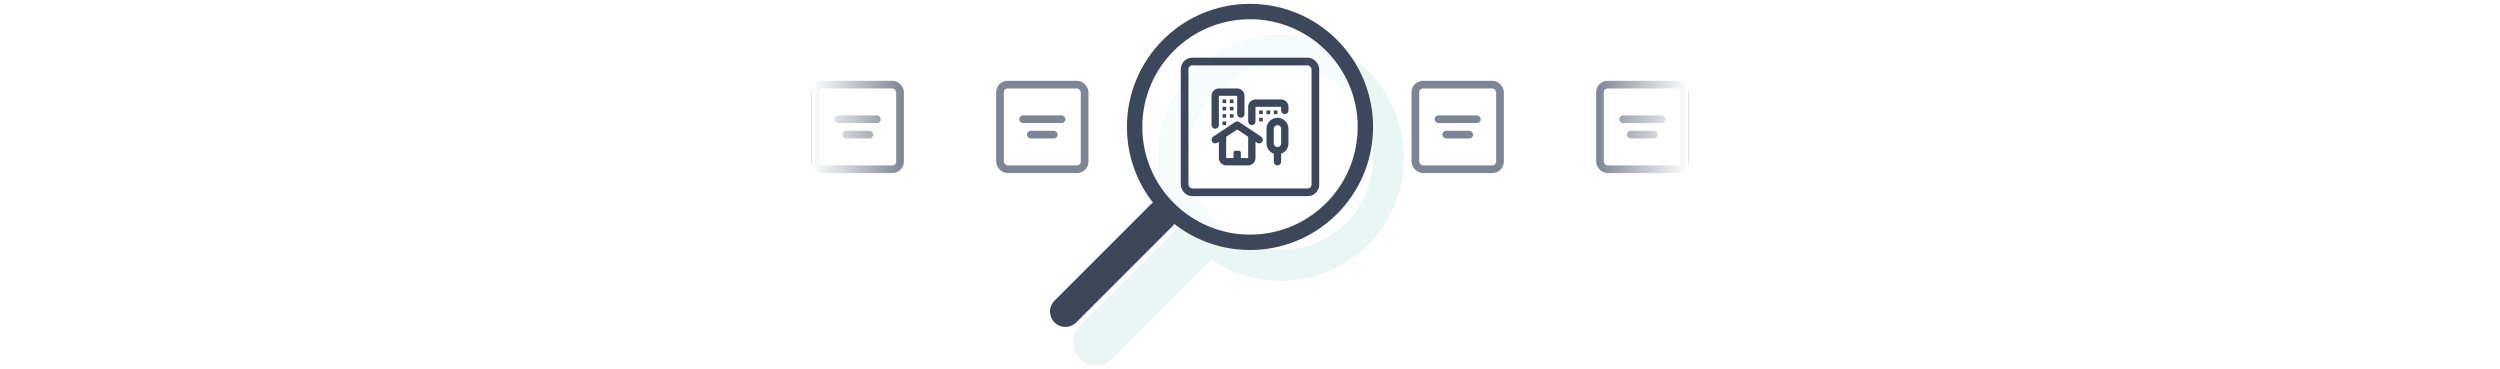 <svg width="650" height="96" viewBox="0 0 650 96" fill="none" xmlns="http://www.w3.org/2000/svg">
<rect width="650" height="96" fill="white"/>
<g opacity="0.4">
<circle cx="333" cy="41" r="28" stroke="#C8E8E4" stroke-width="8"/>
<path d="M310 64L285 89" stroke="#C8E8E4" stroke-width="12" stroke-linecap="round"/>
</g>
<circle opacity="0.6" cx="325" cy="33" r="32" fill="white"/>
<circle cx="325" cy="33" r="30" stroke="#3C475B" stroke-width="4"/>
<path d="M302 56L277 81" stroke="#3C475B" stroke-width="8" stroke-linecap="round"/>
<rect x="308" y="16" width="34" height="34" rx="1.997" stroke="#3C475B" stroke-width="2"/>
<path fill-rule="evenodd" clip-rule="evenodd" d="M331.19 29.667H332.143V28.714H331.19V29.667ZM329.286 29.667H330.238V28.714H329.286V29.667ZM327.381 31.571H328.333V30.619H327.381V31.571ZM327.381 29.667H328.333V28.714H327.381V29.667ZM319.762 30.619H320.714V29.667H319.762V30.619ZM317.857 32.524H318.81V31.571H317.857V32.524ZM317.857 30.619H318.81V29.667H317.857V30.619ZM319.762 28.714H320.714V27.762H319.762V28.714ZM317.857 28.714H318.81V27.762H317.857V28.714ZM319.762 26.809H320.714V25.857H319.762V26.809ZM317.857 26.809H318.81V25.857H317.857V26.809ZM335 28.714C335 29.24 334.573 29.667 334.048 29.667C333.522 29.667 333.095 29.24 333.095 28.714V27.762H326.429V31.571C326.429 32.097 326.002 32.524 325.476 32.524C324.95 32.524 324.524 32.097 324.524 31.571V27.762C324.524 26.711 325.378 25.857 326.429 25.857H333.095C334.146 25.857 335 26.711 335 27.762V28.714ZM315 32.524V24.905C315 23.854 315.854 23 316.905 23H321.667C322.717 23 323.571 23.854 323.571 24.905V29.667C323.571 30.192 323.145 30.619 322.619 30.619C322.093 30.619 321.667 30.192 321.667 29.667V24.905H316.905V32.524C316.905 33.05 316.478 33.476 315.952 33.476C315.427 33.476 315 33.05 315 32.524ZM333.095 37.286C333.095 37.81 332.668 38.238 332.143 38.238C331.618 38.238 331.19 37.81 331.19 37.286V33.476C331.19 32.951 331.618 32.524 332.143 32.524C332.668 32.524 333.095 32.951 333.095 33.476V37.286ZM335 33.476C335 31.901 333.718 30.619 332.143 30.619C330.568 30.619 329.286 31.901 329.286 33.476V37.286C329.286 38.526 330.084 39.572 331.19 39.967V42.048C331.19 42.573 331.617 43 332.143 43C332.669 43 333.095 42.573 333.095 42.048V39.968C334.202 39.572 335 38.526 335 37.286V33.476ZM321.667 33.669L324.524 35.573V41.095H322.619V39.667C322.619 39.404 322.406 39.191 322.143 39.191H321.19C320.928 39.191 320.714 39.404 320.714 39.667V41.095H318.81V35.573L321.667 33.669ZM315.16 36.861C315.45 37.298 316.042 37.416 316.481 37.125L316.905 36.842V41.095C316.905 42.146 317.759 43 318.81 43H324.524C325.574 43 326.429 42.146 326.429 41.095V36.842L326.852 37.125C327.015 37.233 327.199 37.285 327.38 37.285C327.688 37.285 327.99 37.136 328.173 36.861C328.465 36.423 328.347 35.831 327.91 35.54L322.195 31.732C321.875 31.519 321.458 31.519 321.138 31.732L315.424 35.54C314.987 35.831 314.869 36.423 315.16 36.861Z" fill="#3C475B"/>
<rect x="212" y="22" width="22" height="22" rx="1.997" stroke="#7E8594" stroke-width="2"/>
<rect x="217" y="30" width="12" height="2" rx="1" fill="#7E8594"/>
<rect x="219" y="34" width="8" height="2" rx="1" fill="#7E8594"/>
<rect x="368" y="22" width="22" height="22" rx="1.997" stroke="#7E8594" stroke-width="2"/>
<rect x="373" y="30" width="12" height="2" rx="1" fill="#7E8594"/>
<rect x="375" y="34" width="8" height="2" rx="1" fill="#7E8594"/>
<rect x="260" y="22" width="22" height="22" rx="1.997" stroke="#7E8594" stroke-width="2"/>
<rect x="265" y="30" width="12" height="2" rx="1" fill="#7E8594"/>
<rect x="267" y="34" width="8" height="2" rx="1" fill="#7E8594"/>
<rect x="416" y="22" width="22" height="22" rx="1.997" stroke="#7E8594" stroke-width="2"/>
<rect x="421" y="30" width="12" height="2" rx="1" fill="#7E8594"/>
<rect x="423" y="34" width="8" height="2" rx="1" fill="#7E8594"/>
<rect x="211" width="24" height="96" fill="url(#paint0_linear_2_4508)"/>
<rect width="24" height="96" transform="matrix(-1 0 0 1 439 0)" fill="url(#paint1_linear_2_4508)"/>
<defs>
<linearGradient id="paint0_linear_2_4508" x1="235" y1="48" x2="211" y2="48" gradientUnits="userSpaceOnUse">
<stop stop-color="white" stop-opacity="0"/>
<stop offset="1" stop-color="white"/>
</linearGradient>
<linearGradient id="paint1_linear_2_4508" x1="24" y1="48" x2="-7.31259e-09" y2="48" gradientUnits="userSpaceOnUse">
<stop stop-color="white" stop-opacity="0"/>
<stop offset="1" stop-color="white"/>
</linearGradient>
</defs>
</svg>
